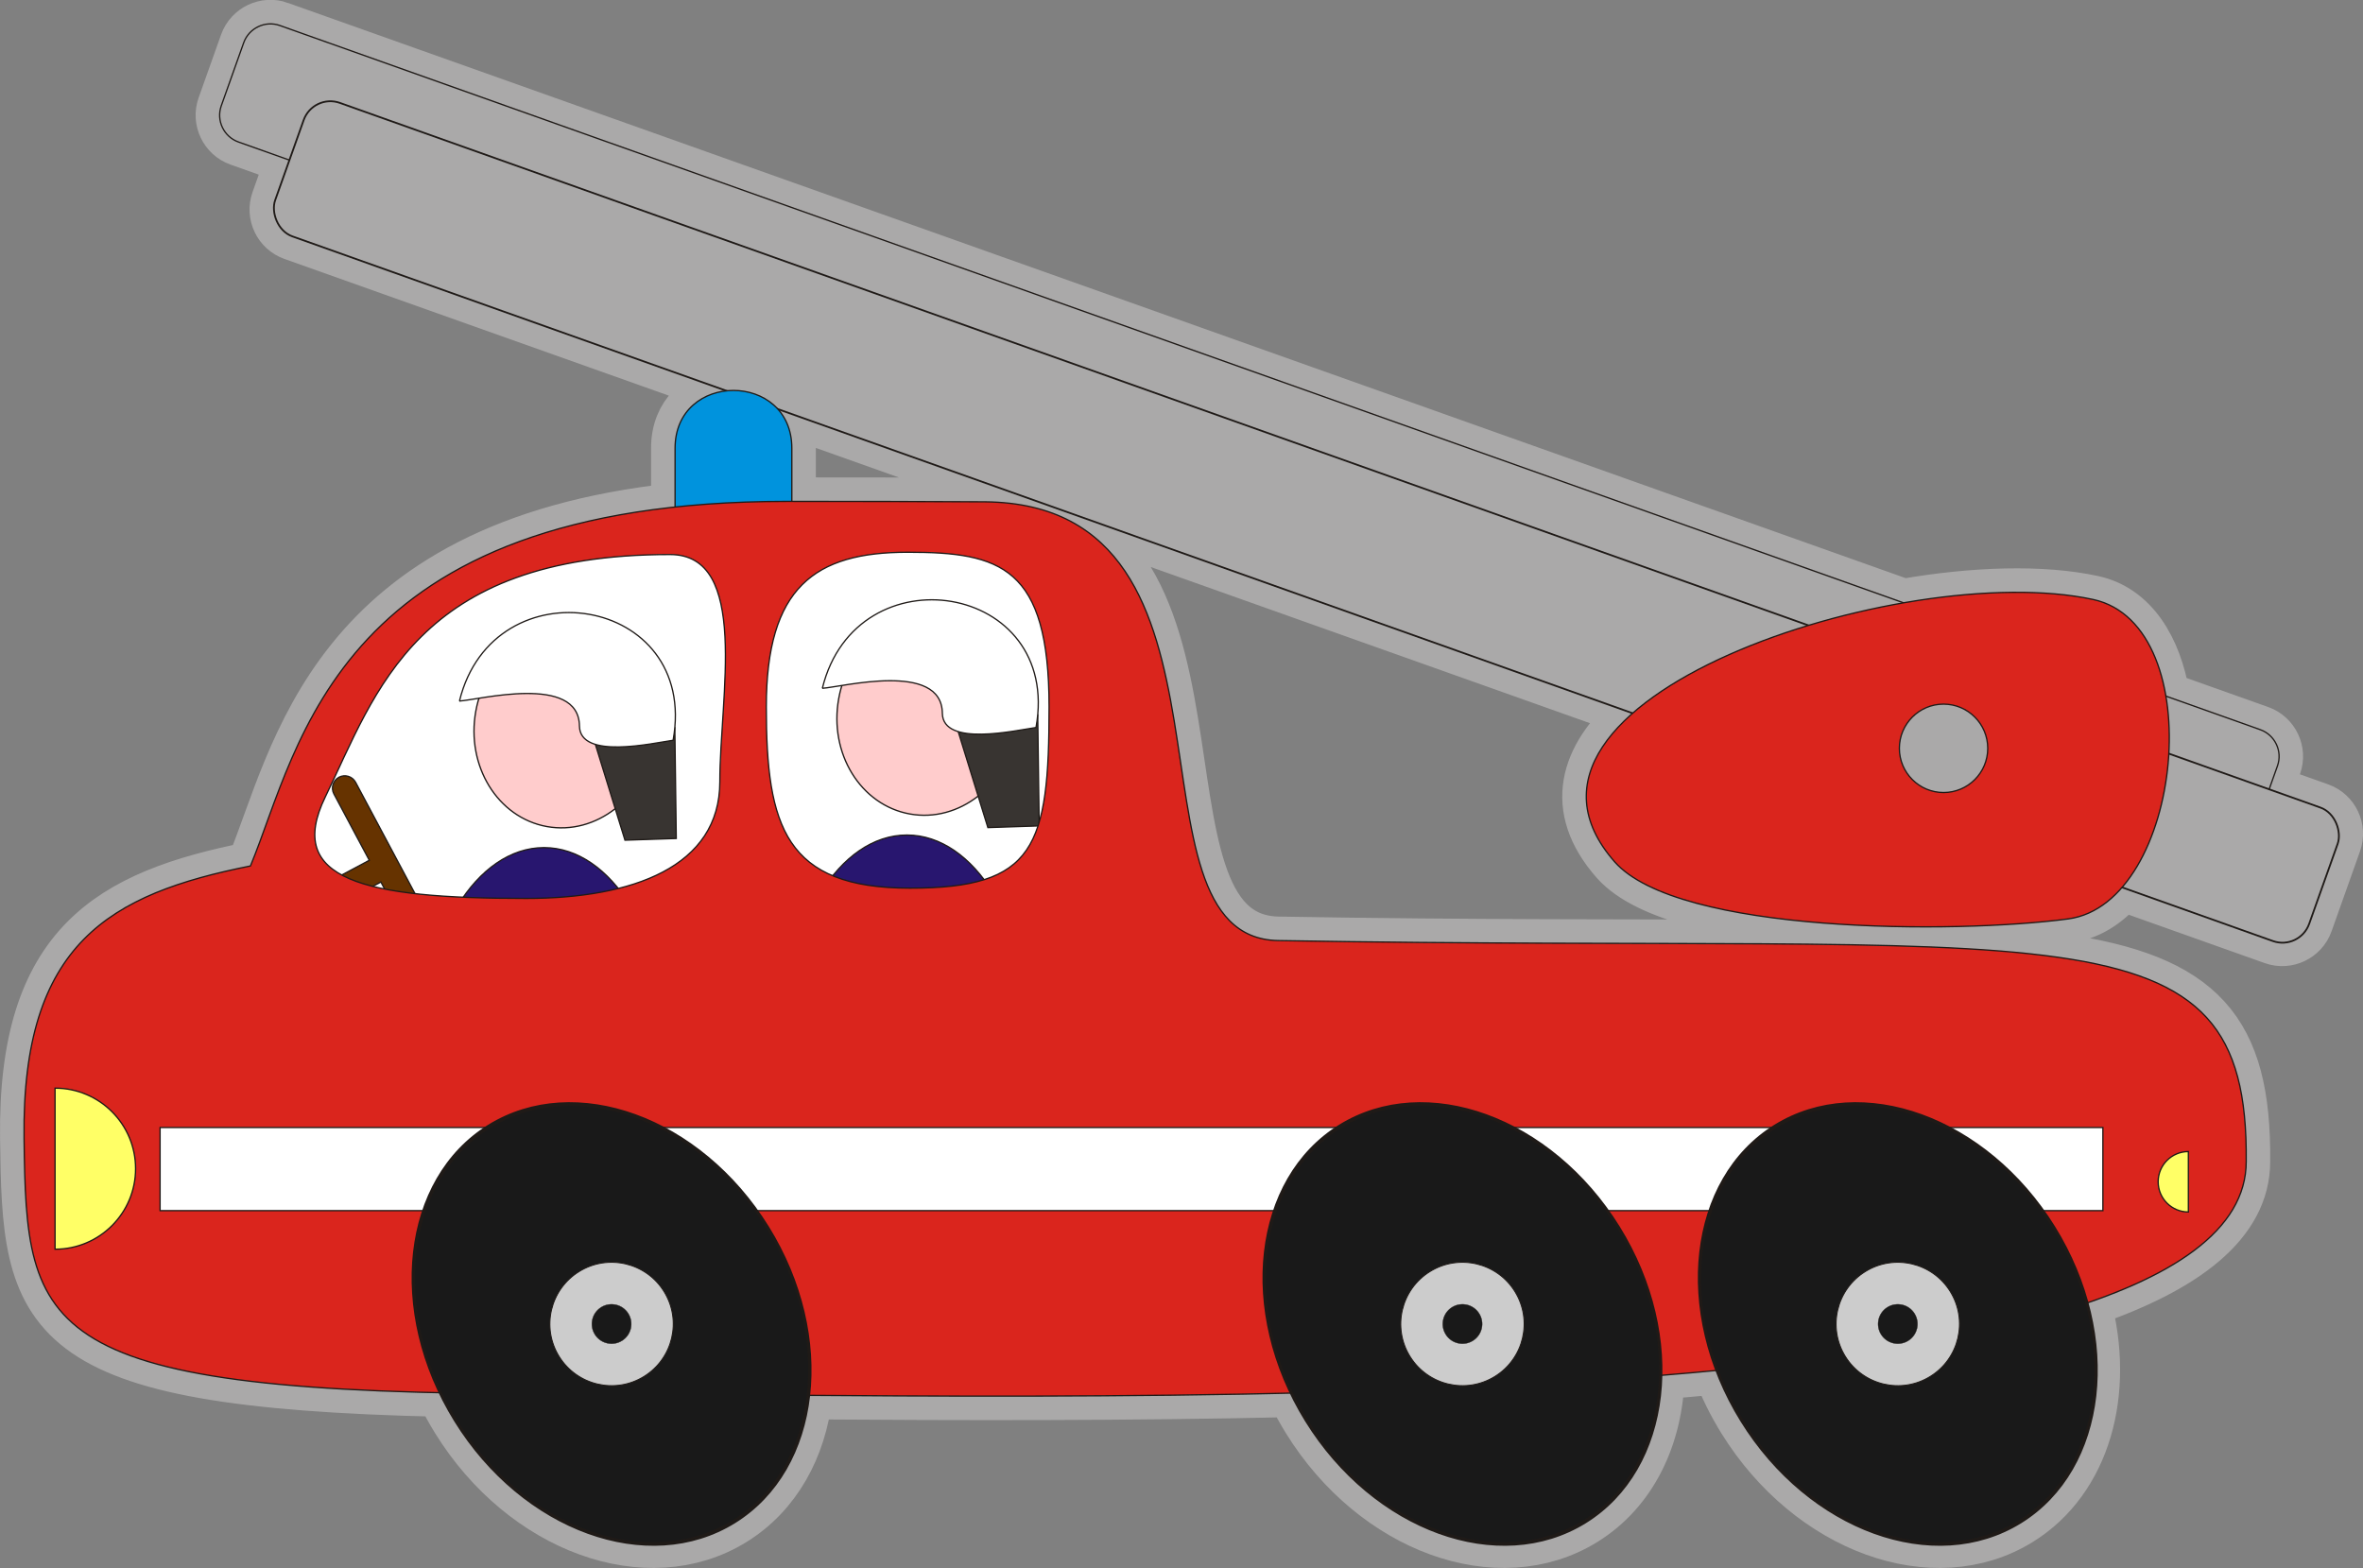 <?xml version="1.0" encoding="UTF-8"?>
<svg width="138.9mm" height="92.189mm" clip-rule="evenodd" fill-rule="evenodd" image-rendering="optimizeQuality" shape-rendering="geometricPrecision" text-rendering="geometricPrecision" version="1.1" viewBox="0 0 138.9 92.189" xml:space="preserve" xmlns="http://www.w3.org/2000/svg">
 <rect x="0" y="0" width="138.9" height="92.189" fill="#808080" stroke="none"/>
 <defs><style type="text/css">
   <![CDATA[
    .str1 {stroke:#1F1A17;stroke-width:0.076}
    .str0 {stroke:#AAA9A9;stroke-width:2.822}
    .fil5 {fill:#0093DD}
    .fil2 {fill:#28166F}
    .fil4 {fill:#383431}
    .fil1 {fill:#AAA9A9}
    .fil7 {fill:#DA251D}
    .fil11 {fill:#DEDEDD}
    .fil0 {fill:white}
    .fil9 {fill:#191919}
    .fil6 {fill:#663300}
    .fil13 {fill:#669966}
    .fil16 {fill:#996699}
    .fil10 {fill:#CCCCCC}
    .fil12 {fill:#CCCCFF}
    .fil14 {fill:red}
    .fil15 {fill:#FF6600}
    .fil3 {fill:#FFCCCC}
    .fil8 {fill:#FFFF66}
   ]]>
  </style></defs>
 <g transform="translate(-20.725 -112.71)">
   <path class="fil0 str0" d="m37.177 114.21 95.44 33.938c4.118-0.717 8.142-0.844 11.138-0.197 2.419 0.523 3.794 2.84 4.278 5.678l5.551 1.974c0.864 0.307 1.318 1.264 1.012 2.127l-0.482 1.355 2.996 1.065c0.863 0.307 1.318 1.264 1.011 2.127l-1.674 4.708c-0.307 0.863-1.264 1.318-2.127 1.011l-8.843-3.145c-0.875 1.021-1.944 1.711-3.184 1.877-6.645 0.889-22.934 0.873-26.657-3.354-2.791-3.168-1.842-6.202 1.073-8.752l-50.265-17.874c0.504 0.556 0.826 1.324 0.826 2.305v3.13c3.948 2e-4 7.737 6e-3 11.371 0.026 16.292 0.172 7.586 25.581 17.198 25.792 46.275 0.808 57.072-2.516 56.92 12.988 0 3.638-3.537 6.329-9.36 8.315 1.418 5.208 5e-3 10.415-3.924 12.849-5.065 3.137-12.395 0.48-16.368-5.935-0.595-0.96-1.079-1.95-1.459-2.95-1.088 0.104-2.191 0.202-3.309 0.293-0.089 3.616-1.614 6.83-4.458 8.592-5.065 3.137-12.395 0.48-16.368-5.935-0.328-0.53-0.623-1.07-0.885-1.614-9.825 0.224-19.677 0.193-28.381 0.133-0.359 3.129-1.846 5.848-4.377 7.416-5.065 3.137-12.395 0.48-16.368-5.935-0.333-0.537-0.631-1.084-0.895-1.636-23.928-0.532-24.336-4.388-24.467-14.97-0.142-11.467 5.059-14.348 13.307-15.999 2.666-6.43 4.618-18.911 24.96-21.099v-3.463c0-2.086 1.456-3.211 3.026-3.376l-25.521-9.075c-0.863-0.307-1.318-1.264-1.011-2.127l0.837-2.354-2.996-1.065c-0.863-0.307-1.318-1.264-1.011-2.127l1.319-3.709c0.307-0.863 1.264-1.318 2.127-1.011z" fill="#fff" stroke="#aaa9a9" stroke-width="2.822"/>
   <g stroke="#1f1a17" stroke-width=".076">
    <path class="fil1 str1" d="m37.177 114.21 116.41 41.394c0.863 0.307 1.318 1.264 1.011 2.127l-1.319 3.709c-0.307 0.863-1.264 1.318-2.127 1.011l-116.41-41.394c-0.863-0.307-1.318-1.264-1.011-2.127l1.319-3.709c0.307-0.863 1.264-1.318 2.127-1.011z" fill="#aaa9a9"/>
    <rect class="fil1 str1" transform="matrix(1.29 .459 -.459 1.29 39.133 118.2)" width="92.683" height="6.083" rx="1.217" ry="1.217" fill="#aaa9a9"/>
    <ellipse class="fil2 str1" cx="74.035" cy="173.43" rx="7.174" ry="11.633" fill="#28166f"/>
    <ellipse class="fil3 str1" transform="matrix(1.01 .182 -.182 1.01 75.257 154.72)" rx="5.18" ry="5.781" fill="#fcc"/>
    <polygon class="fil4 str1" points="76.925 155.31 81.724 154.74 81.809 161.26 78.794 161.36" fill="#383431"/>
    <path class="fil0 str1" d="m69.064 153.17c1.999-8.15 14.093-6.222 12.559 2.306-1.196 0.171-5.48 1.155-5.505-0.837-0.038-3.086-5.96-1.526-7.055-1.469z" fill="#fff"/>
    <ellipse class="fil2 str1" cx="52.703" cy="174.17" rx="7.174" ry="11.633" fill="#28166f"/>
    <ellipse class="fil3 str1" transform="matrix(1.01 .182 -.182 1.01 53.925 155.46)" rx="5.18" ry="5.781" fill="#fcc"/>
    <polygon class="fil4 str1" points="55.593 156.05 60.392 155.49 60.477 162 57.462 162.1" fill="#383431"/>
    <path class="fil0 str1" d="m47.732 153.92c1.999-8.15 14.093-6.222 12.559 2.306-1.196 0.171-5.48 1.155-5.505-0.837-0.038-3.086-5.96-1.526-7.055-1.469z" fill="#fff"/>
    <path class="fil5 str1" d="m67.27 139.06v5.983h-6.863v-5.983c0-4.53 6.863-4.53 6.863 0z" fill="#0093dd"/>
    <path class="fil6 str1" d="m40.649 158.4h1e-4c0.351-0.187 0.792-0.053 0.979 0.298l4.844 9.081c0.187 0.351 0.053 0.792-0.298 0.979l-1e-4 1e-4c-0.351 0.187-0.792 0.053-0.979-0.298l-2.081-3.902-5.155 2.75-0.681-1.277 5.155-2.75-2.081-3.902c-0.187-0.351-0.053-0.792 0.298-0.979z" fill="#630"/>
    <path class="fil7 str1" d="m152.76 180.99c0 16.103-69.273 13.659-99.642 13.659s-30.836-3.569-30.978-15.036c-0.142-11.467 5.059-14.348 13.307-15.999 2.928-7.064 4.992-21.431 31.528-21.431 4.055 0 7.942 6e-3 11.667 0.026 16.292 0.172 7.586 25.581 17.198 25.792 46.275 0.808 57.072-2.516 56.92 12.988zm-78.68-35.817c5.458 0 8.311 0.847 8.311 9.092s-0.826 10.655-8.169 10.655c-7.343 0-8.453-3.619-8.453-10.655s2.853-9.092 8.311-9.092zm-11.042 13.492c0 4.998-5.127 6.859-11.388 6.859-9.548 0-14.181-1.089-11.806-5.963 2.987-6.131 5.313-14.253 20.265-14.253 4.703 0 2.929 8.36 2.929 13.358z" fill="#da251d"/>
    <path class="fil8 str1" d="m23.961 181.41v4.734c2.614 0 4.734-2.12 4.734-4.734 0-2.614-2.12-4.734-4.734-4.734z" fill="#ff6"/>
    <path class="fil8 str1" d="m149.36 182.18v1.776c-0.981 0-1.776-0.795-1.776-1.776 0-0.981 0.795-1.776 1.776-1.776z" fill="#ff6"/>
    <rect class="fil0 str1" x="30.135" y="178.99" width="114.2" height="4.887" fill="#fff"/>
    <circle class="fil9 str1" transform="matrix(1.978 -1.225 1.552 2.505 56.674 190.54)" r="4.637" fill="#191919"/>
    <circle class="fil10 str1" transform="matrix(.665 -.412 .412 .665 56.674 190.54)" r="4.637" fill="#ccc"/>
    <circle class="fil9 str1" transform="matrix(.212 -.132 .132 .212 56.674 190.54)" r="4.637" fill="#191919"/>
    <circle class="fil9 str1" transform="matrix(1.978 -1.225 1.552 2.505 106.69 190.54)" r="4.637" fill="#191919"/>
    <circle class="fil10 str1" transform="matrix(.665 -.412 .412 .665 106.69 190.54)" r="4.637" fill="#ccc"/>
    <circle class="fil9 str1" transform="matrix(.212 -.132 .132 .212 106.69 190.54)" r="4.637" fill="#191919"/>
    <circle class="fil9 str1" transform="matrix(1.978 -1.225 1.552 2.505 132.28 190.54)" r="4.637" fill="#191919"/>
    <circle class="fil10 str1" transform="matrix(.665 -.412 .412 .665 132.28 190.54)" r="4.637" fill="#ccc"/>
    <circle class="fil9 str1" transform="matrix(.212 -.132 .132 .212 132.28 190.54)" r="4.637" fill="#191919"/>
    <path class="fil7 str1" d="m143.76 147.95c6.963 1.505 5.29 17.875-1.463 18.778-6.645 0.889-22.934 0.873-26.658-3.354-8.386-9.521 16.972-17.834 28.121-15.424z" fill="#da251d"/>
    <circle class="fil1 str1" cx="134.97" cy="156.7" r="2.598" fill="#aaa9a9"/>
   </g>
  </g>
</svg>
